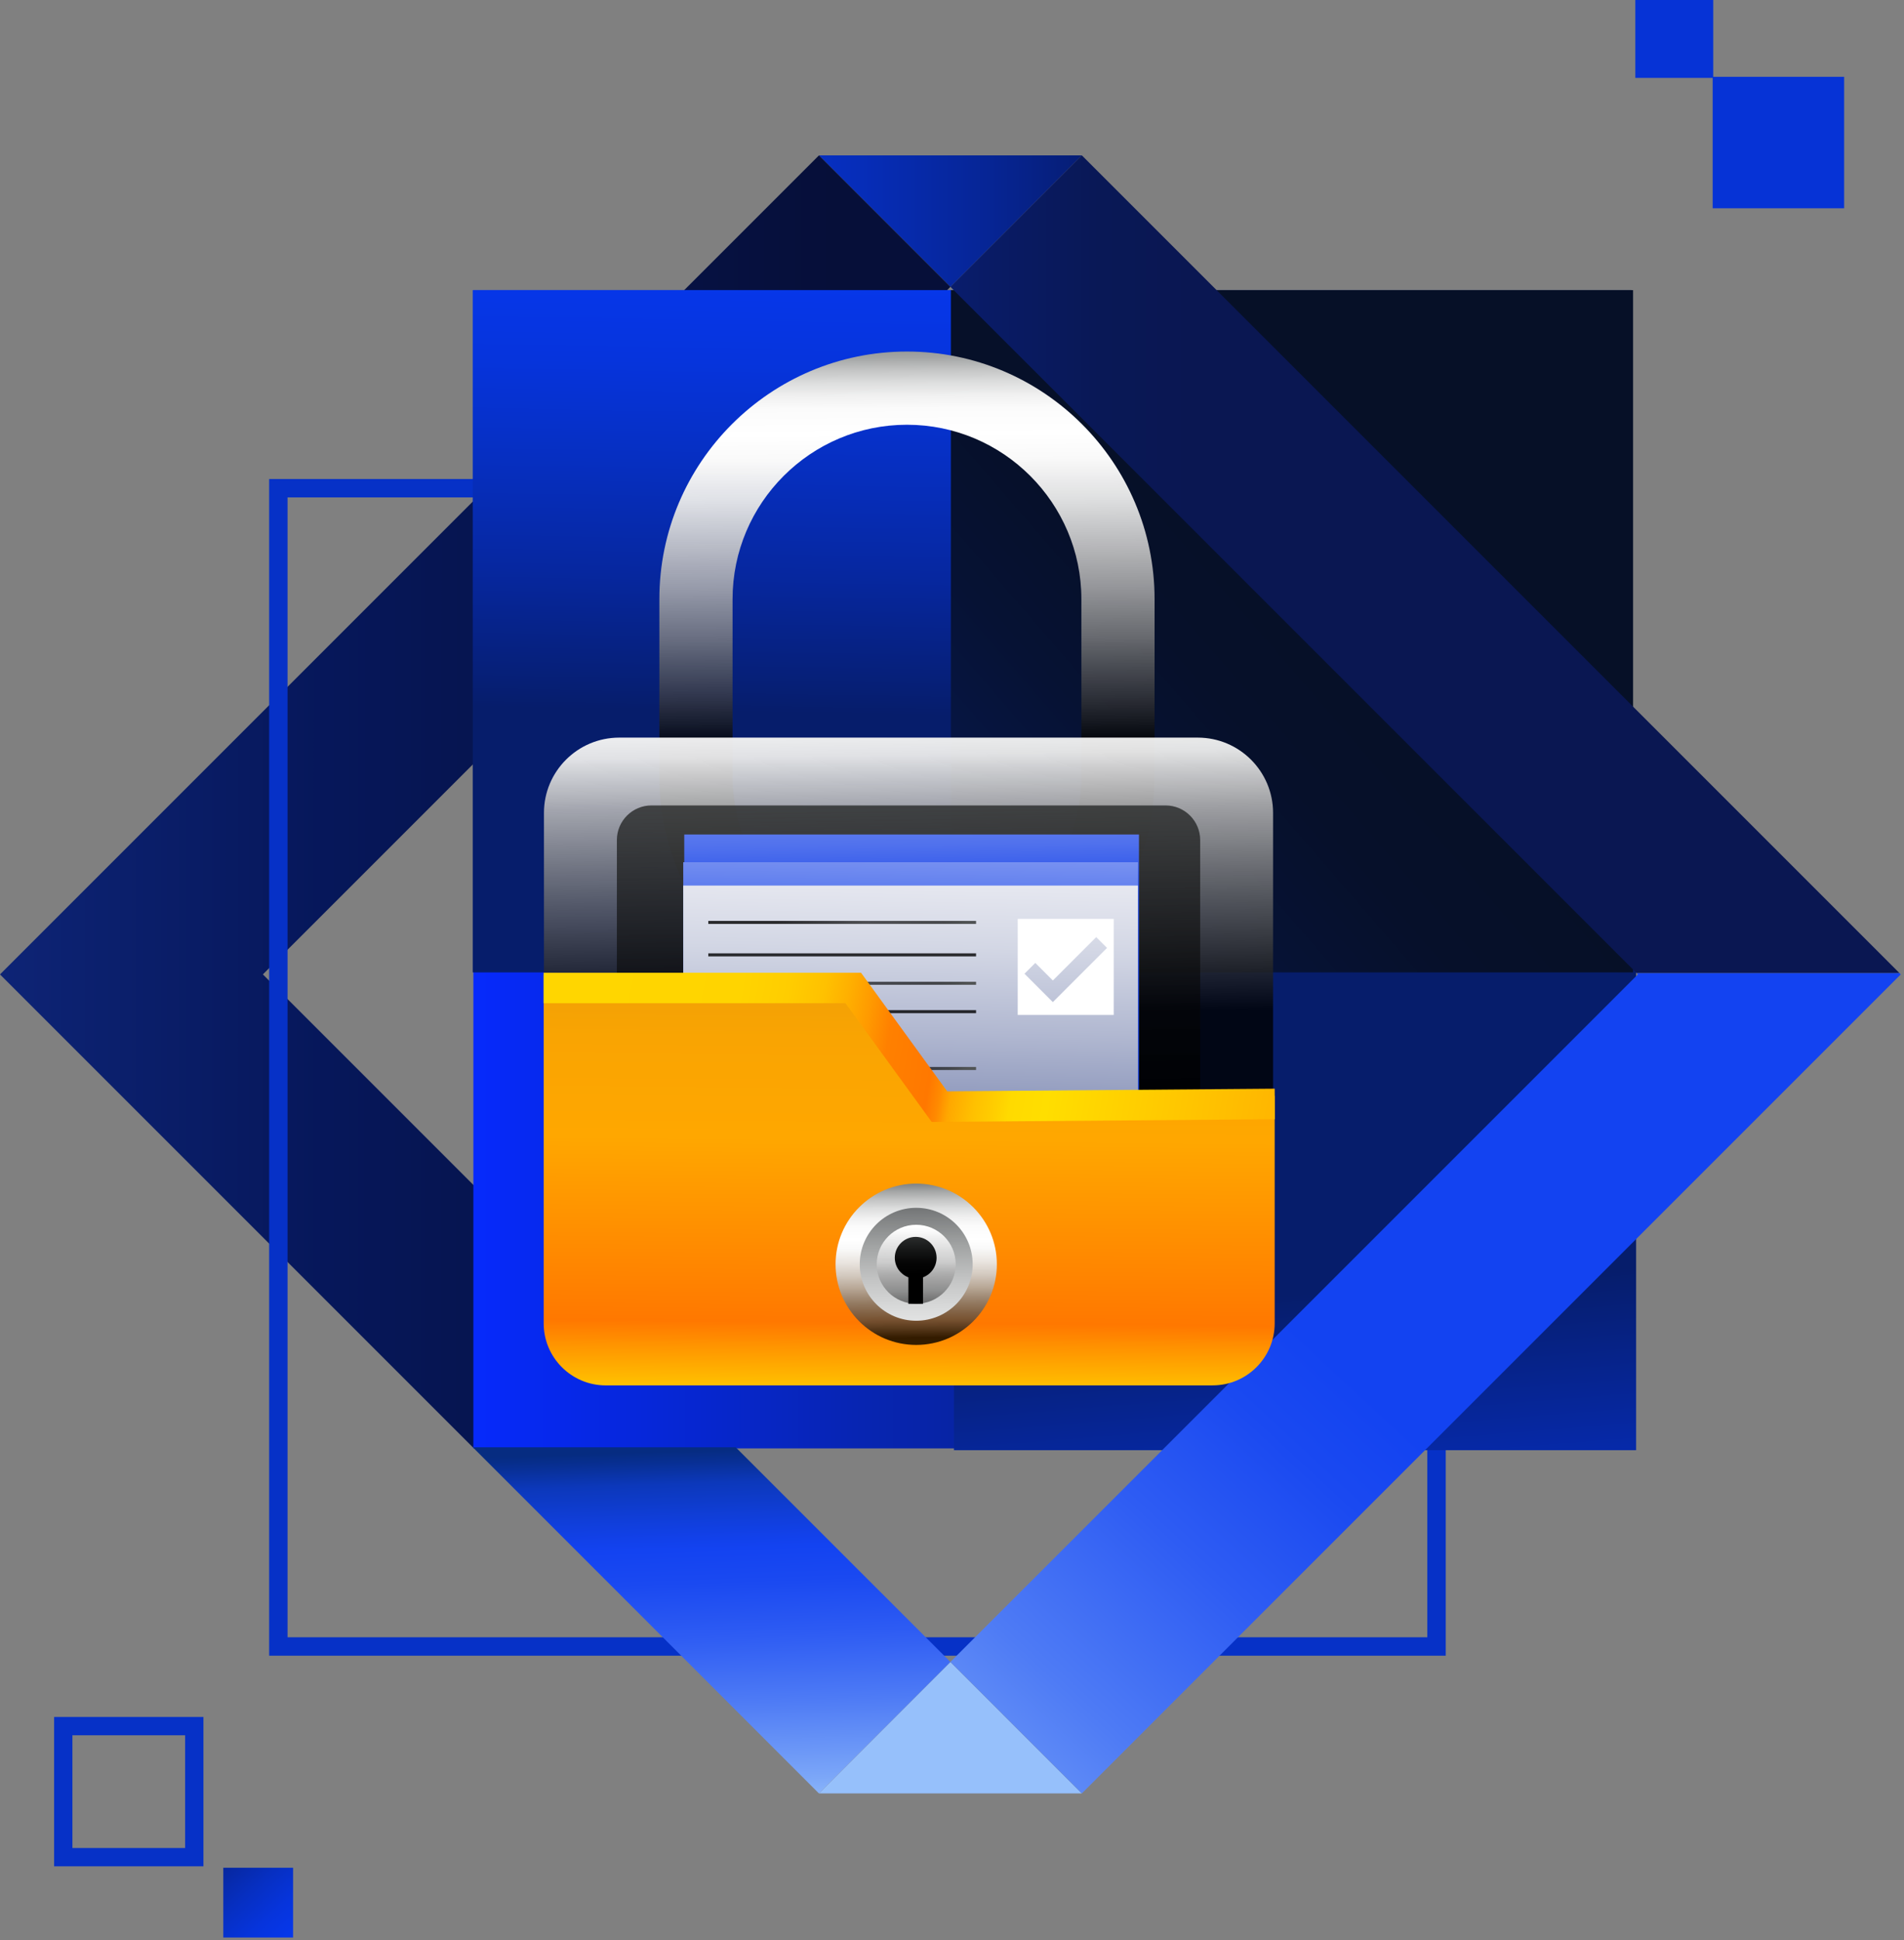 <svg width="478" height="487" viewBox="0 0 478 487" fill="none" xmlns="http://www.w3.org/2000/svg">
<rect x="0" y="0" width="478" height="487" fill="#808080" stroke="none"/>
<g clip-path="url(#clip0_102_2)">
<path d="M271.594 39H205.596L238.599 72.003L271.594 39Z" fill="url(#paint0_linear_102_2)"/>
<path d="M205.596 450.192H271.594L238.599 417.19L205.596 450.192Z" fill="#96C0FB"/>
<path d="M238.599 72.003L205.596 39L0 244.596L118.71 363.306H184.707L65.998 244.596L238.599 72.003Z" fill="url(#paint1_linear_102_2)"/>
<path d="M362.952 415.62H67.575V120.243H362.952V415.62ZM72.192 410.995H358.327V124.86H72.192V410.995Z" fill="#0631C7"/>
<path d="M118.84 363.582L409.6 363.582L409.6 72.822L118.84 72.822L118.84 363.582Z" fill="url(#paint2_linear_102_2)"/>
<path d="M410.748 364.033V192.772H239.487V364.033H410.748Z" fill="url(#paint3_linear_102_2)"/>
<path d="M241.164 72.837H118.679V244.098H241.164V72.837Z" fill="url(#paint4_linear_102_2)"/>
<path d="M409.983 72.837H238.721V244.098H409.983V72.837Z" fill="url(#paint5_linear_102_2)"/>
<path d="M238.599 72.003L410.879 244.282H476.876L271.594 39L238.599 72.003Z" fill="url(#paint6_linear_102_2)"/>
<path d="M205.596 450.192L238.599 417.19L184.707 363.306H118.71L205.596 450.192Z" fill="url(#paint7_linear_102_2)"/>
<path d="M411.192 244.596L238.599 417.19L271.594 450.192L477.19 244.596L476.876 244.282H410.879L411.192 244.596Z" fill="url(#paint8_linear_102_2)"/>
<path d="M227.695 257.032C193.421 257.032 165.534 229.144 165.534 194.87V150.405C165.534 116.131 193.421 88.244 227.695 88.244C261.969 88.244 289.856 116.131 289.856 150.405V194.87C289.856 229.144 261.969 257.032 227.695 257.032ZM227.695 106.621C203.552 106.621 183.911 126.262 183.911 150.405V194.87C183.911 219.014 203.552 238.654 227.695 238.654C251.838 238.654 271.479 219.014 271.479 194.87V150.405C271.479 126.262 251.838 106.621 227.695 106.621Z" fill="url(#paint9_linear_102_2)"/>
<path d="M300.699 185.161H155.464C145.023 185.161 136.559 193.625 136.559 204.066V328.243C136.559 338.685 145.023 347.149 155.464 347.149H300.699C311.14 347.149 319.605 338.685 319.605 328.243V204.066C319.605 193.625 311.14 185.161 300.699 185.161Z" fill="url(#paint10_linear_102_2)"/>
<path d="M292.613 202.183H163.558C158.758 202.183 154.867 206.074 154.867 210.874V323.083C154.867 327.883 158.758 331.774 163.558 331.774H292.613C297.413 331.774 301.304 327.883 301.304 323.083V210.874C301.304 206.074 297.413 202.183 292.613 202.183Z" fill="url(#paint11_linear_102_2)"/>
<path d="M285.936 209.48H171.782V324.063H285.936V209.48Z" fill="url(#paint12_linear_102_2)"/>
<path d="M285.683 216.44H171.529V331.023H285.683V216.44Z" fill="url(#paint13_linear_102_2)"/>
<path d="M285.683 222.298H171.529V336.881H285.683V222.298Z" fill="url(#paint14_linear_102_2)"/>
<path d="M245.039 267.836H177.816V268.601H245.039V267.836Z" fill="url(#paint15_linear_102_2)"/>
<path d="M245.039 253.57H177.816V254.336H245.039V253.57Z" fill="url(#paint16_linear_102_2)"/>
<path d="M245.039 246.441H177.816V247.207H245.039V246.441Z" fill="url(#paint17_linear_102_2)"/>
<path d="M245.039 239.312H177.816V240.078H245.039V239.312Z" fill="url(#paint18_linear_102_2)"/>
<path d="M245.039 231.166H177.816V231.931H245.039V231.166Z" fill="url(#paint19_linear_102_2)"/>
<path d="M255.498 230.66V254.765H279.603V230.66H255.498ZM264.312 251.541L257.198 244.428L259.909 241.717L264.319 246.128L275.208 235.239L277.919 237.95L264.319 251.549L264.312 251.541Z" fill="url(#paint20_linear_102_2)"/>
<path d="M304.42 347.769H152.08C143.473 347.769 136.49 340.786 136.49 332.179V244.703H215.757L237.397 274.49L320.01 275.08V332.172C320.01 340.778 313.027 347.762 304.42 347.762V347.769Z" fill="url(#paint21_linear_102_2)"/>
<path d="M233.913 281.642L212.258 251.84H136.475V244.183H216.163L237.795 273.954L320.01 273.288L320.072 280.945L233.913 281.642Z" fill="url(#paint22_linear_102_2)"/>
<path d="M230.015 337.609C241.196 337.609 250.261 328.544 250.261 317.363C250.261 306.181 241.196 297.117 230.015 297.117C218.834 297.117 209.769 306.181 209.769 317.363C209.769 328.544 218.834 337.609 230.015 337.609Z" fill="url(#paint23_linear_102_2)"/>
<path d="M230.015 331.536C237.843 331.536 244.189 325.191 244.189 317.363C244.189 309.535 237.843 303.189 230.015 303.189C222.187 303.189 215.842 309.535 215.842 317.363C215.842 325.191 222.187 331.536 230.015 331.536Z" fill="url(#paint24_linear_102_2)"/>
<path d="M230.015 327.279C235.492 327.279 239.931 322.839 239.931 317.363C239.931 311.886 235.492 307.447 230.015 307.447C224.539 307.447 220.099 311.886 220.099 317.363C220.099 322.839 224.539 327.279 230.015 327.279Z" fill="url(#paint25_linear_102_2)"/>
<path d="M235.13 315.732C235.13 312.83 232.779 310.487 229.885 310.487C226.99 310.487 224.64 312.837 224.64 315.732C224.64 317.983 226.056 319.897 228.047 320.64V327.287H231.723V320.64C233.714 319.897 235.13 317.983 235.13 315.732Z" fill="url(#paint26_linear_102_2)"/>
<path d="M73.578 468.844H56.059V486.363H73.578V468.844Z" fill="url(#paint27_linear_102_2)"/>
<path d="M51.074 468.491H13.584V431.002H51.074V468.491ZM18.178 463.897H46.479V435.596H18.178V463.897Z" fill="#0631C7"/>
<path d="M430.106 0H410.549V19.556H430.106V0Z" fill="#0633D6"/>
<path d="M462.971 19.281H429.968V52.283H462.971V19.281Z" fill="#0633D6"/>
</g>
<defs>
<linearGradient id="paint0_linear_102_2" x1="159.622" y1="55.501" x2="314.773" y2="55.501" gradientUnits="userSpaceOnUse">
<stop offset="0.25" stop-color="#0631C7"/>
<stop offset="0.36" stop-color="#062DB9"/>
<stop offset="0.57" stop-color="#062595"/>
<stop offset="0.85" stop-color="#06175A"/>
<stop offset="1" stop-color="#060F39"/>
</linearGradient>
<linearGradient id="paint1_linear_102_2" x1="-300" y1="201" x2="209.134" y2="201.157" gradientUnits="userSpaceOnUse">
<stop stop-color="#002DCA"/>
<stop offset="0.25" stop-color="#002198"/>
<stop offset="0.5" stop-color="#122B85"/>
<stop offset="0.75" stop-color="#06175A"/>
<stop offset="1" stop-color="#060F39"/>
</linearGradient>
<linearGradient id="paint2_linear_102_2" x1="105.317" y1="218.21" x2="580.348" y2="218.21" gradientUnits="userSpaceOnUse">
<stop offset="0.02" stop-color="#062AFF"/>
<stop offset="0.11" stop-color="#0627DD"/>
<stop offset="0.23" stop-color="#0725B3"/>
<stop offset="0.35" stop-color="#082292"/>
<stop offset="0.47" stop-color="#09217A"/>
<stop offset="0.57" stop-color="#09206B"/>
<stop offset="0.67" stop-color="#0A2067"/>
</linearGradient>
<linearGradient id="paint3_linear_102_2" x1="339.506" y1="456.073" x2="325.684" y2="285.371" gradientUnits="userSpaceOnUse">
<stop offset="0.02" stop-color="#063CFF"/>
<stop offset="0.11" stop-color="#0639F4"/>
<stop offset="0.29" stop-color="#0633D7"/>
<stop offset="0.51" stop-color="#0629A8"/>
<stop offset="0.77" stop-color="#061D6B"/>
</linearGradient>
<linearGradient id="paint4_linear_102_2" x1="184.164" y1="-71.724" x2="178.398" y2="241.112" gradientUnits="userSpaceOnUse">
<stop offset="0.24" stop-color="#063CFF"/>
<stop offset="0.33" stop-color="#063BFB"/>
<stop offset="0.43" stop-color="#0638EF"/>
<stop offset="0.52" stop-color="#0634DC"/>
<stop offset="0.6" stop-color="#062FC1"/>
<stop offset="0.69" stop-color="#06279F"/>
<stop offset="0.78" stop-color="#061F75"/>
<stop offset="0.8" stop-color="#061D6B"/>
</linearGradient>
<linearGradient id="paint5_linear_102_2" x1="371.199" y1="117.946" x2="160.564" y2="300.172" gradientUnits="userSpaceOnUse">
<stop offset="0.18" stop-color="#061027"/>
<stop offset="0.31" stop-color="#06102A"/>
<stop offset="0.42" stop-color="#061234"/>
<stop offset="0.53" stop-color="#061645"/>
<stop offset="0.63" stop-color="#061B5E"/>
<stop offset="0.72" stop-color="#06217E"/>
<stop offset="0.82" stop-color="#0629A4"/>
<stop offset="0.91" stop-color="#0632D1"/>
<stop offset="0.98" stop-color="#063CFF"/>
</linearGradient>
<linearGradient id="paint6_linear_102_2" x1="11.356" y1="141.637" x2="400.648" y2="141.637" gradientUnits="userSpaceOnUse">
<stop offset="0.27" stop-color="#063BFC"/>
<stop offset="0.36" stop-color="#0730C9"/>
<stop offset="0.44" stop-color="#08279E"/>
<stop offset="0.53" stop-color="#09207D"/>
<stop offset="0.61" stop-color="#091B65"/>
<stop offset="0.68" stop-color="#091856"/>
<stop offset="0.74" stop-color="#0A1752"/>
</linearGradient>
<linearGradient id="paint7_linear_102_2" x1="181.124" y1="463.34" x2="171.797" y2="187.443" gradientUnits="userSpaceOnUse">
<stop offset="0.03" stop-color="#96C0FB"/>
<stop offset="0.06" stop-color="#7BA6F8"/>
<stop offset="0.13" stop-color="#4E7BF5"/>
<stop offset="0.19" stop-color="#2E5CF3"/>
<stop offset="0.24" stop-color="#1A49F1"/>
<stop offset="0.27" stop-color="#1343F1"/>
<stop offset="0.28" stop-color="#1241EA"/>
<stop offset="0.3" stop-color="#103ED8"/>
<stop offset="0.33" stop-color="#0C38BB"/>
<stop offset="0.35" stop-color="#082F93"/>
<stop offset="0.36" stop-color="#062C81"/>
</linearGradient>
<linearGradient id="paint8_linear_102_2" x1="194.646" y1="506.833" x2="507.444" y2="169.716" gradientUnits="userSpaceOnUse">
<stop offset="0.07" stop-color="#96C0FB"/>
<stop offset="0.13" stop-color="#7BA6F8"/>
<stop offset="0.24" stop-color="#4E7BF5"/>
<stop offset="0.34" stop-color="#2E5CF3"/>
<stop offset="0.42" stop-color="#1A49F1"/>
<stop offset="0.47" stop-color="#1343F1"/>
</linearGradient>
<linearGradient id="paint9_linear_102_2" x1="226.983" y1="70.196" x2="229.234" y2="393.238" gradientUnits="userSpaceOnUse">
<stop offset="0.04" stop-color="#787A7B"/>
<stop offset="0.06" stop-color="#A1A3A3"/>
<stop offset="0.07" stop-color="#C3C4C4"/>
<stop offset="0.08" stop-color="#DDDEDE"/>
<stop offset="0.09" stop-color="#F0F0F0"/>
<stop offset="0.1" stop-color="#FBFBFB"/>
<stop offset="0.12" stop-color="white"/>
<stop offset="0.14" stop-color="#F9F9F9"/>
<stop offset="0.17" stop-color="#E9E9E9" stop-opacity="0.96"/>
<stop offset="0.2" stop-color="#CFCFCF" stop-opacity="0.922"/>
<stop offset="0.24" stop-color="#ABABAB" stop-opacity="0.865"/>
<stop offset="0.28" stop-color="#7D7D7D" stop-opacity="0.81"/>
<stop offset="0.32" stop-color="#444444" stop-opacity="0.723"/>
<stop offset="0.36" stop-opacity="0.8"/>
</linearGradient>
<linearGradient id="paint10_linear_102_2" x1="231.378" y1="515.669" x2="222.764" y2="-136.795" gradientUnits="userSpaceOnUse">
<stop offset="0.4" stop-opacity="0.8"/>
<stop offset="0.44" stop-color="#616161" stop-opacity="0.774"/>
<stop offset="0.48" stop-color="#B6B6B6" stop-opacity="0.884"/>
<stop offset="0.5" stop-color="#EAEAEA" stop-opacity="0.96"/>
<stop offset="0.52" stop-color="white"/>
<stop offset="0.55" stop-color="#F9F9F9"/>
<stop offset="0.6" stop-color="#E8E8E9"/>
<stop offset="0.65" stop-color="#CDCECE"/>
<stop offset="0.71" stop-color="#A7A8A9"/>
<stop offset="0.77" stop-color="#767979"/>
<stop offset="0.81" stop-color="#525556"/>
</linearGradient>
<linearGradient id="paint11_linear_102_2" x1="231.286" y1="509.406" x2="224.387" y2="-13.237" gradientUnits="userSpaceOnUse">
<stop offset="0.45" stop-opacity="0.8"/>
<stop offset="0.49" stop-color="#050505" stop-opacity="0.656"/>
<stop offset="0.54" stop-color="#151616" stop-opacity="0.723"/>
<stop offset="0.6" stop-color="#2F3131" stop-opacity="0.846"/>
<stop offset="0.66" stop-color="#525556"/>
</linearGradient>
<linearGradient id="paint12_linear_102_2" x1="226.462" y1="69.391" x2="229.02" y2="279.789" gradientUnits="userSpaceOnUse">
<stop offset="0.24" stop-color="white"/>
<stop offset="0.29" stop-color="#F9FAFE"/>
<stop offset="0.36" stop-color="#EBEEFC"/>
<stop offset="0.43" stop-color="#D2DAFA"/>
<stop offset="0.51" stop-color="#B0BFF6"/>
<stop offset="0.59" stop-color="#849BF2"/>
<stop offset="0.68" stop-color="#4F70ED"/>
<stop offset="0.74" stop-color="#1E48E8"/>
</linearGradient>
<linearGradient id="paint13_linear_102_2" x1="231.784" y1="100.954" x2="227.917" y2="311.329" gradientUnits="userSpaceOnUse">
<stop offset="0.24" stop-color="white"/>
<stop offset="0.28" stop-color="#F8F9FE"/>
<stop offset="0.34" stop-color="#E6EAFC"/>
<stop offset="0.41" stop-color="#C7D2F9"/>
<stop offset="0.49" stop-color="#9DAFF5"/>
<stop offset="0.57" stop-color="#6784EF"/>
<stop offset="0.66" stop-color="#274FE8"/>
<stop offset="0.68" stop-color="#1E48E8"/>
</linearGradient>
<linearGradient id="paint14_linear_102_2" x1="231.455" y1="124.784" x2="227.58" y2="335.166" gradientUnits="userSpaceOnUse">
<stop offset="0.27" stop-color="white"/>
<stop offset="0.35" stop-color="#F9FAFB"/>
<stop offset="0.44" stop-color="#EBECF3"/>
<stop offset="0.54" stop-color="#D2D6E4"/>
<stop offset="0.64" stop-color="#B0B7D0"/>
<stop offset="0.75" stop-color="#848FB6"/>
<stop offset="0.87" stop-color="#4E5E96"/>
<stop offset="0.98" stop-color="#102671"/>
<stop offset="1" stop-color="#061D6B"/>
</linearGradient>
<linearGradient id="paint15_linear_102_2" x1="215.558" y1="279.452" x2="207.288" y2="256.978" gradientUnits="userSpaceOnUse">
<stop offset="0.05" stop-color="#515455"/>
<stop offset="0.1" stop-color="#383A3B" stop-opacity="0.884"/>
<stop offset="0.16" stop-color="#232425" stop-opacity="0.792"/>
<stop offset="0.22" stop-color="#131414" stop-opacity="0.723"/>
<stop offset="0.3" stop-color="#080808" stop-opacity="0.672"/>
<stop offset="0.41" stop-color="#010101" stop-opacity="0.64"/>
<stop offset="0.73" stop-opacity="0.8"/>
</linearGradient>
<linearGradient id="paint16_linear_102_2" x1="-1.89575e-05" y1="265.186" x2="0.766" y2="242.72" gradientUnits="userSpaceOnUse">
<stop offset="0.05" stop-color="#515455"/>
<stop offset="0.1" stop-color="#383A3B" stop-opacity="0.884"/>
<stop offset="0.16" stop-color="#232425" stop-opacity="0.792"/>
<stop offset="0.22" stop-color="#131414" stop-opacity="0.723"/>
<stop offset="0.3" stop-color="#080808" stop-opacity="0.672"/>
<stop offset="0.41" stop-color="#010101" stop-opacity="0.64"/>
<stop offset="0.73" stop-opacity="0.8"/>
</linearGradient>
<linearGradient id="paint17_linear_102_2" x1="215.558" y1="258.057" x2="207.288" y2="235.591" gradientUnits="userSpaceOnUse">
<stop offset="0.05" stop-color="#515455"/>
<stop offset="0.1" stop-color="#383A3B" stop-opacity="0.884"/>
<stop offset="0.16" stop-color="#232425" stop-opacity="0.792"/>
<stop offset="0.22" stop-color="#131414" stop-opacity="0.723"/>
<stop offset="0.3" stop-color="#080808" stop-opacity="0.672"/>
<stop offset="0.41" stop-color="#010101" stop-opacity="0.64"/>
<stop offset="0.73" stop-opacity="0.8"/>
</linearGradient>
<linearGradient id="paint18_linear_102_2" x1="-2.6415e-05" y1="250.928" x2="207.288" y2="228.462" gradientUnits="userSpaceOnUse">
<stop offset="0.05" stop-color="#515455"/>
<stop offset="0.1" stop-color="#383A3B" stop-opacity="0.884"/>
<stop offset="0.16" stop-color="#232425" stop-opacity="0.792"/>
<stop offset="0.22" stop-color="#131414" stop-opacity="0.723"/>
<stop offset="0.3" stop-color="#080808" stop-opacity="0.672"/>
<stop offset="0.41" stop-color="#010101" stop-opacity="0.64"/>
<stop offset="0.73" stop-opacity="0.8"/>
</linearGradient>
<linearGradient id="paint19_linear_102_2" x1="215.558" y1="242.782" x2="207.288" y2="220.315" gradientUnits="userSpaceOnUse">
<stop offset="0.05" stop-color="#515455"/>
<stop offset="0.1" stop-color="#383A3B" stop-opacity="0.884"/>
<stop offset="0.16" stop-color="#232425" stop-opacity="0.792"/>
<stop offset="0.22" stop-color="#131414" stop-opacity="0.723"/>
<stop offset="0.3" stop-color="#080808" stop-opacity="0.672"/>
<stop offset="0.41" stop-color="#010101" stop-opacity="0.64"/>
<stop offset="0.73" stop-opacity="0.8"/>
</linearGradient>
<linearGradient id="paint20_linear_102_2" x1="267.551" y1="251.358" x2="267.535" y2="295.624" gradientUnits="userSpaceOnUse">
<stop offset="0.24" stop-color="white"/>
<stop offset="0.28" stop-color="#F8F9FE"/>
<stop offset="0.34" stop-color="#E6EAFC"/>
<stop offset="0.41" stop-color="#C7D2F9"/>
<stop offset="0.49" stop-color="#9DAFF5"/>
<stop offset="0.57" stop-color="#6784EF"/>
<stop offset="0.66" stop-color="#274FE8"/>
<stop offset="0.68" stop-color="#1E48E8"/>
</linearGradient>
<linearGradient id="paint21_linear_102_2" x1="226.891" y1="441.065" x2="230.62" y2="21.955" gradientUnits="userSpaceOnUse">
<stop offset="0.22" stop-color="#FFC400"/>
<stop offset="0.26" stop-color="#FF7800"/>
<stop offset="0.37" stop-color="#FFA700"/>
<stop offset="0.43" stop-color="#F9A402"/>
<stop offset="0.5" stop-color="#E89C0B"/>
<stop offset="0.58" stop-color="#CD8F18"/>
<stop offset="0.66" stop-color="#A77D2B"/>
<stop offset="0.75" stop-color="#766643"/>
<stop offset="0.81" stop-color="#525556"/>
</linearGradient>
<linearGradient id="paint22_linear_102_2" x1="116.573" y1="244.351" x2="411.499" y2="294.82" gradientUnits="userSpaceOnUse">
<stop offset="0.11" stop-color="#FFD600"/>
<stop offset="0.23" stop-color="#FFD400"/>
<stop offset="0.27" stop-color="#FFCD00"/>
<stop offset="0.3" stop-color="#FFC100"/>
<stop offset="0.32" stop-color="#FFB000"/>
<stop offset="0.34" stop-color="#FF9A00"/>
<stop offset="0.36" stop-color="#FF8000"/>
<stop offset="0.4" stop-color="#FF7800"/>
<stop offset="0.41" stop-color="#FF8A00"/>
<stop offset="0.42" stop-color="#FFA800"/>
<stop offset="0.44" stop-color="#FFC000"/>
<stop offset="0.46" stop-color="#FFD000"/>
<stop offset="0.47" stop-color="#FFDA00"/>
<stop offset="0.5" stop-color="#FFDE00"/>
<stop offset="0.76" stop-color="#FFA700"/>
</linearGradient>
<linearGradient id="paint23_linear_102_2" x1="229.403" y1="229.672" x2="230.184" y2="341.338" gradientUnits="userSpaceOnUse">
<stop offset="0.59" stop-color="#525556"/>
<stop offset="0.6" stop-color="#787A7B"/>
<stop offset="0.62" stop-color="#A1A3A3"/>
<stop offset="0.64" stop-color="#C3C4C4"/>
<stop offset="0.66" stop-color="#DDDEDE"/>
<stop offset="0.68" stop-color="#F0F0F0"/>
<stop offset="0.7" stop-color="#FBFBFB"/>
<stop offset="0.73" stop-color="white"/>
<stop offset="0.75" stop-color="#F9F9F9"/>
<stop offset="0.78" stop-color="#E9E9E9" stop-opacity="0.96"/>
<stop offset="0.81" stop-color="#CFCFCF" stop-opacity="0.922"/>
<stop offset="0.84" stop-color="#ABABAB" stop-opacity="0.865"/>
<stop offset="0.87" stop-color="#7D7D7D" stop-opacity="0.81"/>
<stop offset="0.91" stop-color="#444444" stop-opacity="0.723"/>
<stop offset="0.95" stop-opacity="0.8"/>
</linearGradient>
<linearGradient id="paint24_linear_102_2" x1="229.203" y1="201.195" x2="230.697" y2="415.459" gradientUnits="userSpaceOnUse">
<stop offset="0.45" stop-color="#525556"/>
<stop offset="0.48" stop-color="#787A7B"/>
<stop offset="0.52" stop-color="#A1A3A3"/>
<stop offset="0.56" stop-color="#C3C4C4"/>
<stop offset="0.6" stop-color="#DDDEDE"/>
<stop offset="0.64" stop-color="#F0F0F0"/>
<stop offset="0.68" stop-color="#FBFBFB"/>
<stop offset="0.73" stop-color="white"/>
<stop offset="0.74" stop-color="#F9F9F9"/>
<stop offset="0.76" stop-color="#E9E9E9" stop-opacity="0.96"/>
<stop offset="0.79" stop-color="#CFCFCF" stop-opacity="0.922"/>
<stop offset="0.81" stop-color="#ABABAB" stop-opacity="0.865"/>
<stop offset="0.84" stop-color="#7D7D7D" stop-opacity="0.81"/>
<stop offset="0.86" stop-color="#444444" stop-opacity="0.723"/>
<stop offset="0.89" stop-opacity="0.8"/>
</linearGradient>
<linearGradient id="paint25_linear_102_2" x1="229.18" y1="198.309" x2="230.229" y2="348.29" gradientUnits="userSpaceOnUse">
<stop offset="0.45" stop-color="#525556"/>
<stop offset="0.48" stop-color="#787A7B"/>
<stop offset="0.52" stop-color="#A1A3A3"/>
<stop offset="0.56" stop-color="#C3C4C4"/>
<stop offset="0.6" stop-color="#DDDEDE"/>
<stop offset="0.64" stop-color="#F0F0F0"/>
<stop offset="0.68" stop-color="#FBFBFB"/>
<stop offset="0.73" stop-color="white"/>
<stop offset="0.74" stop-color="#F9F9F9"/>
<stop offset="0.76" stop-color="#E9E9E9" stop-opacity="0.96"/>
<stop offset="0.79" stop-color="#CFCFCF" stop-opacity="0.922"/>
<stop offset="0.81" stop-color="#ABABAB" stop-opacity="0.865"/>
<stop offset="0.84" stop-color="#7D7D7D" stop-opacity="0.81"/>
<stop offset="0.86" stop-color="#444444" stop-opacity="0.723"/>
<stop offset="0.89" stop-opacity="0.8"/>
</linearGradient>
<linearGradient id="paint26_linear_102_2" x1="230.337" y1="349.975" x2="229.448" y2="282.982" gradientUnits="userSpaceOnUse">
<stop offset="0.45"/>
<stop offset="0.49" stop-color="#050505"/>
<stop offset="0.54" stop-color="#151616"/>
<stop offset="0.6" stop-color="#2F3131"/>
<stop offset="0.66" stop-color="#525556"/>
</linearGradient>
<linearGradient id="paint27_linear_102_2" x1="86.082" y1="501.226" x2="40.698" y2="450.811" gradientUnits="userSpaceOnUse">
<stop stop-color="#063CFF"/>
<stop offset="0.14" stop-color="#063BFB"/>
<stop offset="0.27" stop-color="#0638EF"/>
<stop offset="0.4" stop-color="#0634DC"/>
<stop offset="0.52" stop-color="#062FC1"/>
<stop offset="0.65" stop-color="#06279F"/>
<stop offset="0.77" stop-color="#061F75"/>
<stop offset="0.8" stop-color="#061D6B"/>
</linearGradient>
<clipPath id="clip0_102_2">
<rect width="477.19" height="486.371" fill="white"/>
</clipPath>
</defs>
</svg>
